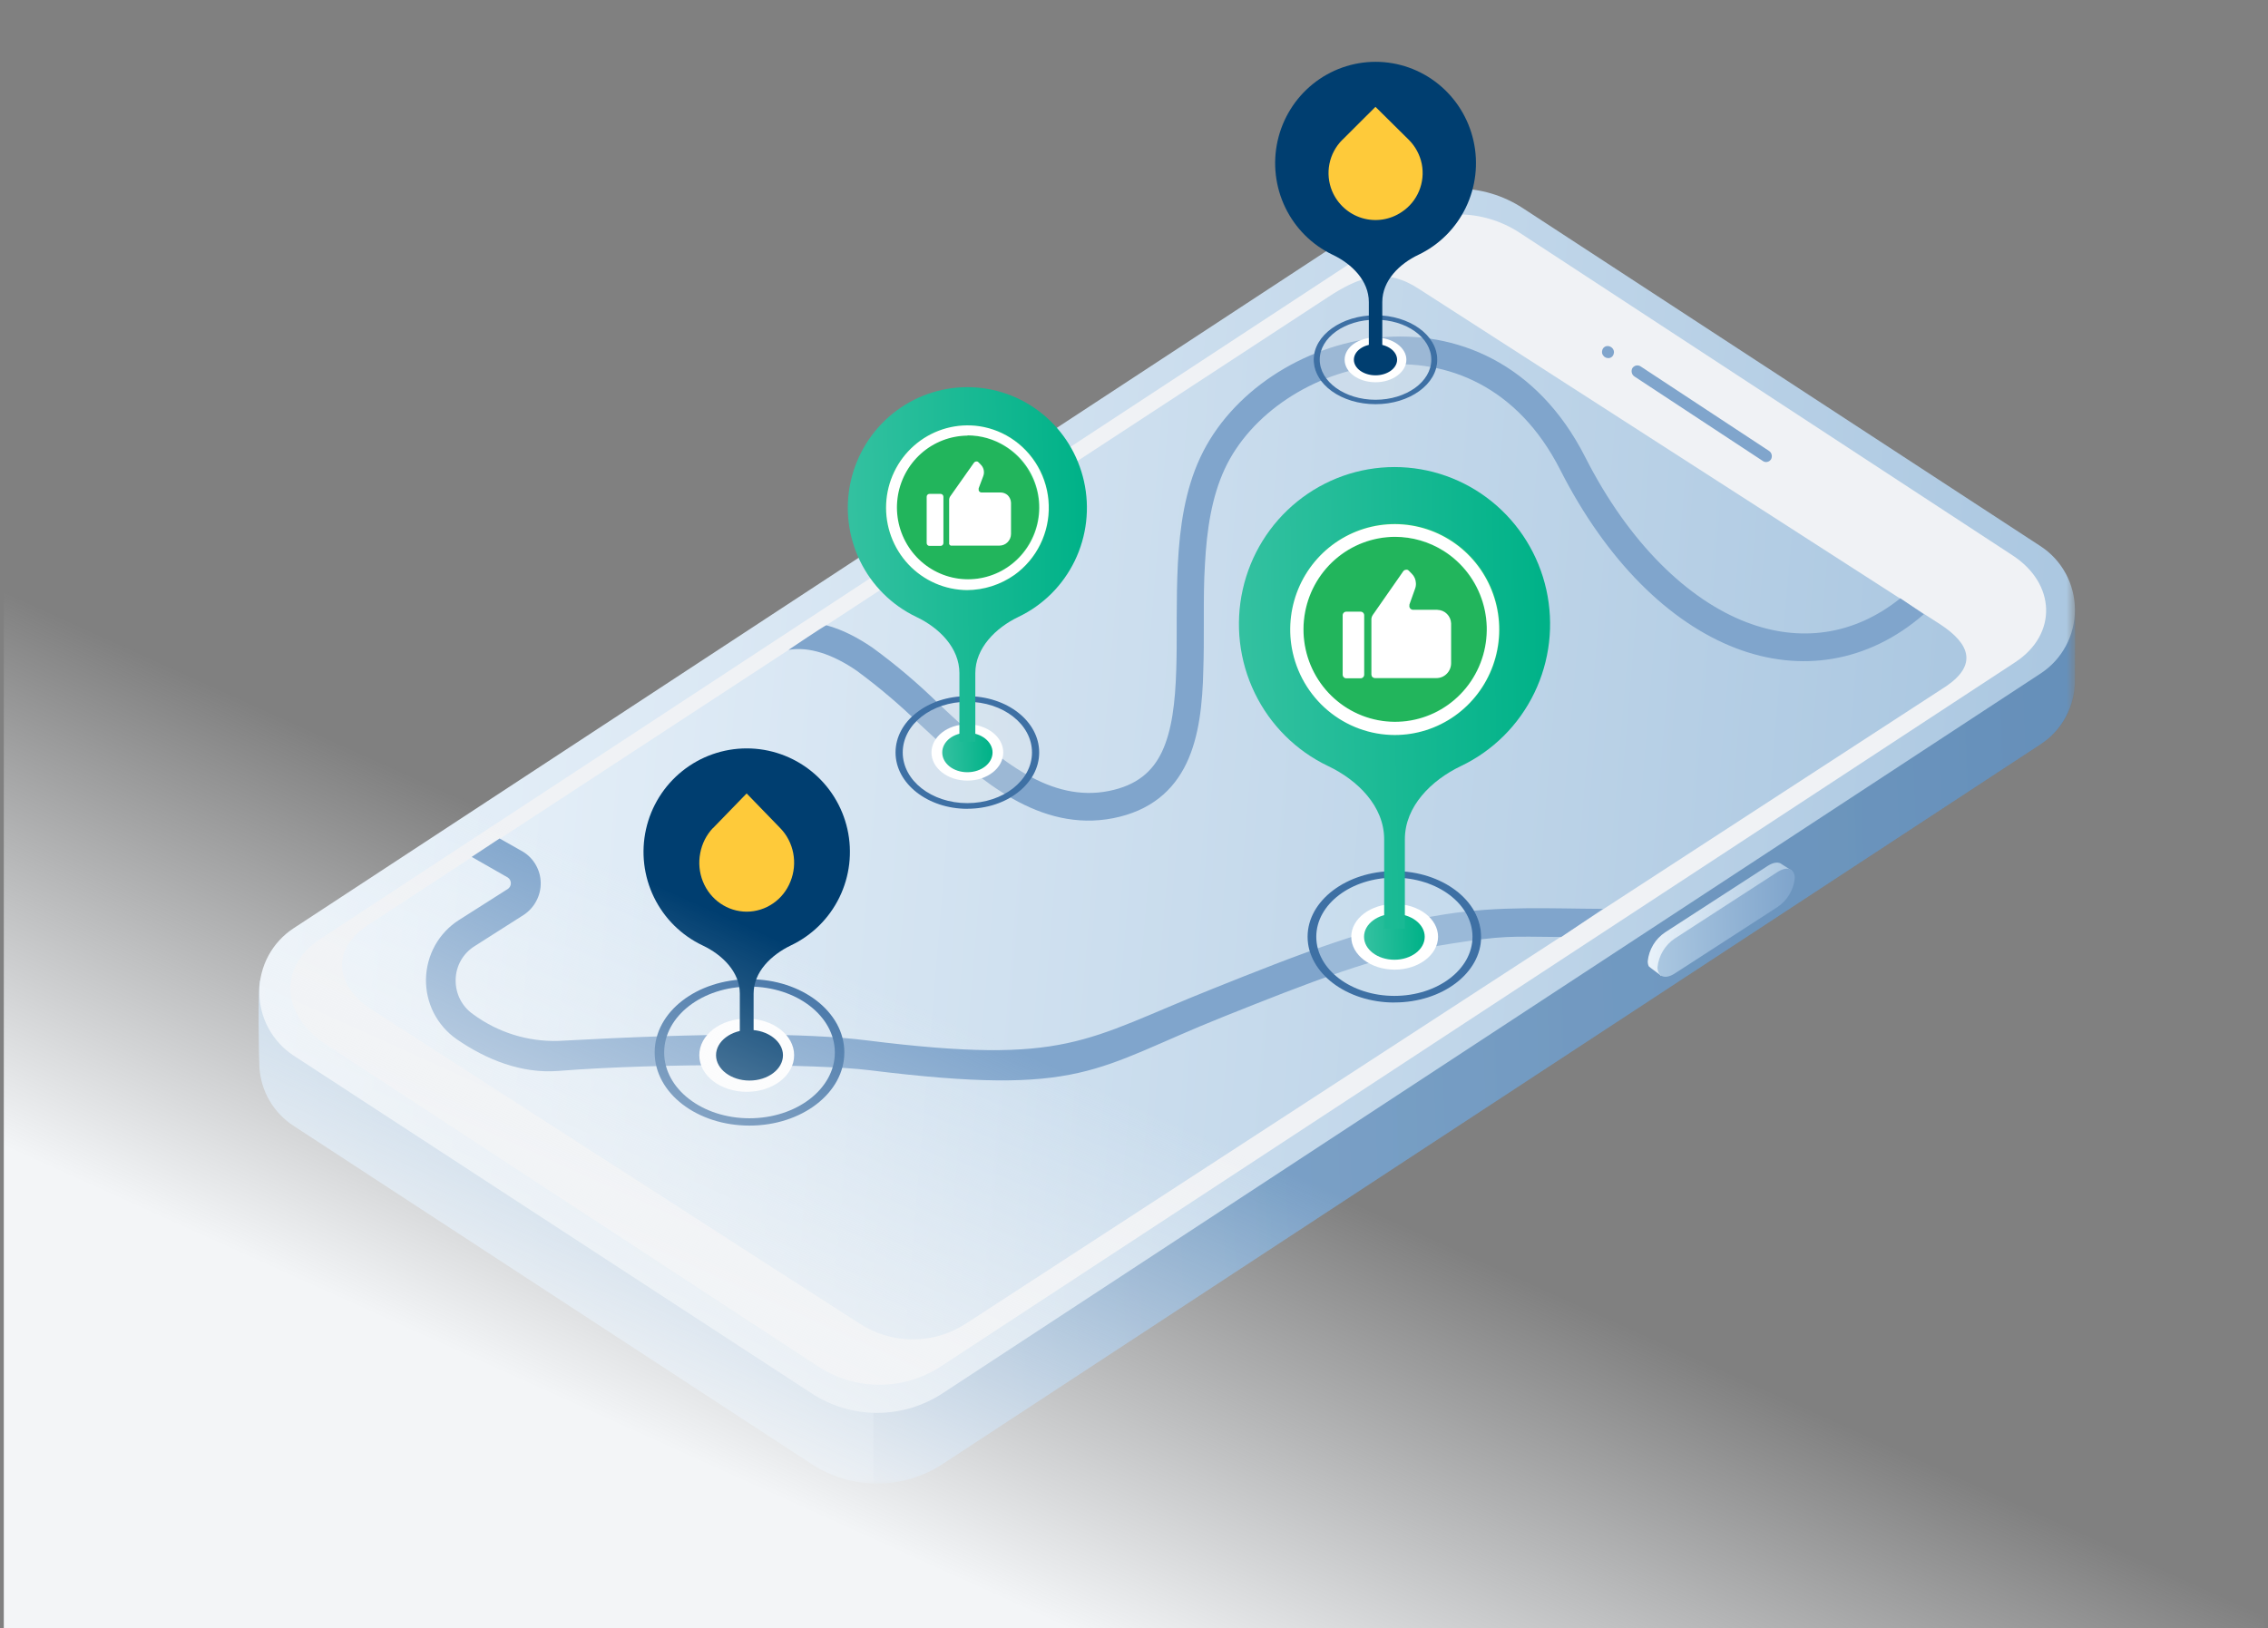<svg width="298" height="214" viewBox="0 0 298 214" fill="none" xmlns="http://www.w3.org/2000/svg">
  <rect x="0" y="0" width="298" height="214" fill="#808080" stroke="none"/>
  <mask id="mask0_12570_15654" style="mask-type:luminance" maskUnits="userSpaceOnUse" x="21" y="2" width="252" height="193">
    <path d="M272.5 2.001H21.5V194.918H272.5V2.001Z" fill="white"/>
  </mask>
  <g mask="url(#mask0_12570_15654)">
    <path fill-rule="evenodd" clip-rule="evenodd" d="M268.149 97.792L123.839 192.418C121.277 194.094 118.29 194.985 115.237 194.985C112.185 194.985 109.197 194.094 106.636 192.418L38.571 147.965C37.281 147.127 36.201 145.997 35.419 144.665C34.639 143.331 34.182 141.83 34.085 140.284C34.011 139.167 33.858 130.051 34.151 128.949C34.745 126.729 36.394 132.649 38.549 131.221L182.873 36.594C185.434 34.918 188.42 34.026 191.471 34.026C194.523 34.026 197.509 34.918 200.069 36.594L268.112 81.047C270.744 82.764 272.29 76.837 272.627 79.627C272.671 80.034 272.627 89.024 272.627 89.416C272.634 91.082 272.225 92.723 271.44 94.188C270.662 95.65 269.53 96.89 268.149 97.792Z" fill="url(#paint0_linear_12570_15654)"/>
    <path opacity="0.25" fill-rule="evenodd" clip-rule="evenodd" d="M272.657 79.634C272.328 76.852 270.788 82.786 268.15 81.055L200.085 36.594C197.523 34.918 194.536 34.027 191.483 34.027C188.43 34.027 185.443 34.918 182.881 36.594L114.758 81.262V194.978C117.975 195.081 121.147 194.188 123.847 192.418L268.164 97.792C269.548 96.889 270.685 95.65 271.471 94.187C272.256 92.725 272.664 91.087 272.657 89.423C272.657 89.024 272.694 80.034 272.657 79.634Z" fill="url(#paint1_linear_12570_15654)"/>
    <path fill-rule="evenodd" clip-rule="evenodd" d="M268.149 88.498L123.839 183.125C121.277 184.8 118.29 185.692 115.237 185.692C112.185 185.692 109.198 184.8 106.636 183.125L38.571 138.73C37.189 137.823 36.053 136.582 35.265 135.12C34.48 133.659 34.069 132.024 34.07 130.362C34.071 128.701 34.482 127.066 35.265 125.604C36.053 124.144 37.189 122.906 38.571 122.001L182.888 27.352C185.448 25.676 188.435 24.785 191.486 24.785C194.538 24.785 197.524 25.676 200.084 27.352L268.149 71.806C269.525 72.71 270.656 73.948 271.439 75.405C272.222 76.862 272.632 78.494 272.632 80.152C272.632 81.81 272.222 83.442 271.439 84.899C270.656 86.356 269.525 87.594 268.149 88.498Z" fill="url(#paint2_linear_12570_15654)"/>
    <path fill-rule="evenodd" clip-rule="evenodd" d="M264.778 87.041L123.619 179.588C121.218 181.159 118.418 181.996 115.557 181.996C112.695 181.996 109.895 181.159 107.494 179.588L42.705 137.184C37.069 133.484 36.446 127.106 42.075 123.414L183.541 30.586C185.942 29.014 188.742 28.177 191.604 28.177C194.465 28.177 197.266 29.014 199.667 30.586L264.448 72.997C270.106 76.689 270.407 83.348 264.778 87.041Z" fill="#F0F2F5"/>
    <path d="M232.431 59.257L215.572 48.158C215.487 48.102 215.393 48.062 215.294 48.04C215.192 48.018 215.087 48.018 214.986 48.04C214.885 48.056 214.789 48.097 214.707 48.158C214.62 48.213 214.545 48.287 214.487 48.373C214.384 48.56 214.355 48.779 214.407 48.987C214.456 49.192 214.582 49.37 214.758 49.483L231.617 60.581C231.701 60.643 231.796 60.686 231.897 60.708C231.998 60.729 232.103 60.729 232.204 60.707C232.305 60.687 232.402 60.646 232.489 60.589C232.571 60.526 232.643 60.451 232.702 60.367C232.805 60.18 232.834 59.96 232.783 59.753C232.733 59.548 232.607 59.37 232.431 59.257Z" fill="#80A5CC"/>
    <path d="M211.101 45.488C211.001 45.506 210.906 45.545 210.821 45.602C210.736 45.659 210.665 45.734 210.61 45.821C210.558 45.912 210.523 46.012 210.508 46.117C210.486 46.219 210.486 46.325 210.508 46.427C210.529 46.53 210.574 46.627 210.639 46.709C210.727 46.842 210.852 46.945 210.999 47.005C211.145 47.062 211.305 47.08 211.46 47.056C211.56 47.037 211.655 46.996 211.739 46.938C211.822 46.879 211.892 46.803 211.944 46.716C211.996 46.627 212.03 46.529 212.047 46.427C212.073 46.325 212.073 46.219 212.047 46.117C211.995 45.911 211.866 45.733 211.688 45.621C211.515 45.505 211.306 45.458 211.101 45.488Z" fill="#80A5CC"/>
    <path d="M232.263 118.405L218.776 127.136C217.911 127.698 218.534 128.616 218.146 128.15C218.094 128.083 216.68 127.084 216.636 126.996C216.541 126.782 216.496 126.549 216.504 126.315C216.584 125.556 216.829 124.824 217.222 124.171C217.614 123.519 218.145 122.962 218.776 122.541L232.263 113.803C233.055 113.292 233.729 113.248 234.139 113.596C234.213 113.655 235.393 114.402 235.393 114.402C235.51 114.609 234.528 114.299 234.528 114.624C234.45 115.384 234.207 116.117 233.815 116.771C233.423 117.424 232.893 117.983 232.263 118.405Z" fill="url(#paint3_linear_12570_15654)"/>
    <path d="M233.545 119.212L220.051 127.943C218.798 128.757 217.786 128.387 217.786 127.121C217.865 126.363 218.109 125.631 218.501 124.979C218.892 124.327 219.422 123.77 220.051 123.348L233.545 114.61C234.799 113.796 235.818 114.136 235.818 115.431C235.739 116.191 235.494 116.925 235.101 117.578C234.708 118.232 234.177 118.79 233.545 119.212Z" fill="url(#paint4_linear_12570_15654)"/>
    <path fill-rule="evenodd" clip-rule="evenodd" d="M255.763 90.156L126.963 173.928C124.871 175.304 122.427 176.036 119.93 176.036C117.433 176.036 114.99 175.304 112.897 173.928L48.893 132.73C43.974 129.526 43.469 124.769 48.38 121.557L174.453 39.073C178.726 36.268 182.12 35.144 186.401 37.948L254.92 82.046C258.842 84.606 259.824 87.359 255.763 90.156Z" fill="url(#paint5_linear_12570_15654)"/>
    <path fill-rule="evenodd" clip-rule="evenodd" d="M249.691 78.634C243.551 83.557 236.439 84.45 229.457 81.772C221.856 78.857 214.064 71.473 208.274 60.049C201.97 47.656 191.254 43.357 181.153 44.37C171.177 45.369 161.7 51.54 157.698 60.145C155.704 64.422 155.015 69.268 154.766 74.033C154.641 76.423 154.619 78.835 154.612 81.166V82.313C154.612 84.266 154.612 86.145 154.553 87.98C154.421 92.361 153.981 96.008 152.684 98.783C151.453 101.38 149.408 103.222 145.669 103.962C141.931 104.702 138.376 103.77 134.909 101.809C131.442 99.848 128.063 96.881 124.691 93.759L123.409 92.56C120.663 89.859 117.723 87.366 114.613 85.102C112.708 83.808 110.7 82.743 108.587 82.182C108.377 82.182 103.612 85.412 103.612 85.412C106.317 84.939 109.453 86.012 112.553 88.143C115.492 90.306 118.28 92.672 120.894 95.224L122.207 96.437C125.556 99.552 129.17 102.778 133.091 104.991C137.013 107.203 141.433 108.49 146.285 107.529C151.137 106.567 154.172 103.94 155.909 100.285C157.573 96.778 158.013 92.42 158.108 88.002C158.174 86.116 158.174 84.177 158.174 82.224V81.121C158.174 78.791 158.174 76.467 158.321 74.174C158.563 69.579 159.222 65.295 160.915 61.647C164.272 54.403 172.519 48.898 181.395 47.996C190.132 47.123 199.404 50.741 204.997 61.736C211.074 73.7 219.327 81.832 228.086 85.191C236.488 88.413 245.416 87.142 252.774 80.732L249.691 78.634Z" fill="#80A5CC"/>
    <path opacity="0.3" d="M188.848 47.278C188.848 50.504 185.183 53.123 180.734 53.123C176.285 53.123 172.612 50.504 172.612 47.278C172.612 44.052 176.277 41.433 180.734 41.433C185.19 41.433 188.848 44.044 188.848 47.278Z" fill="#DCE4EA"/>
    <path fill-rule="evenodd" clip-rule="evenodd" d="M180.734 52.539C184.765 52.539 188.064 50.178 188.064 47.27C188.064 44.363 184.787 42.017 180.734 42.017C176.68 42.017 173.404 44.377 173.404 47.27C173.404 50.163 176.695 52.539 180.734 52.539ZM180.734 53.123C185.212 53.123 188.848 50.504 188.848 47.27C188.848 44.037 185.183 41.433 180.734 41.433C176.285 41.433 172.612 44.052 172.612 47.278C172.612 50.504 176.248 53.123 180.734 53.123Z" fill="#3E70A4"/>
    <path d="M184.789 47.278C184.789 48.891 182.971 50.238 180.736 50.238C178.5 50.238 176.675 48.928 176.675 47.278C176.675 45.628 178.493 44.355 180.736 44.355C182.978 44.355 184.789 45.687 184.789 47.278Z" fill="white"/>
    <path d="M183.57 47.278C183.57 48.41 182.295 49.328 180.734 49.328C179.172 49.328 177.89 48.41 177.89 47.278C177.89 46.146 179.158 45.228 180.734 45.228C182.31 45.228 183.57 46.161 183.57 47.278Z" fill="#003E70"/>
    <path d="M181.623 39.687C181.623 36.89 183.866 34.67 186.387 33.479C189.095 32.184 191.286 29.998 192.599 27.279C193.912 24.56 194.269 21.471 193.612 18.521C192.955 15.57 191.322 12.933 188.982 11.043C186.643 9.154 183.736 8.124 180.74 8.124C177.743 8.124 174.836 9.154 172.497 11.043C170.157 12.933 168.525 15.57 167.867 18.521C167.21 21.471 167.567 24.56 168.88 27.279C170.193 29.998 172.384 32.184 175.092 33.479C177.613 34.67 179.856 36.89 179.856 39.687V47.278H181.623V39.687Z" fill="#003E70"/>
    <path fill-rule="evenodd" clip-rule="evenodd" d="M176.365 18.392L180.727 14.041L185.125 18.392C185.98 19.253 186.566 20.349 186.81 21.544C187.046 22.74 186.922 23.98 186.454 25.105C185.987 26.229 185.197 27.187 184.186 27.855C183.428 28.37 182.566 28.709 181.662 28.848C180.759 28.986 179.836 28.922 178.96 28.658C178.084 28.394 177.277 27.938 176.597 27.322C175.916 26.706 175.379 25.946 175.024 25.096C174.561 23.971 174.441 22.733 174.678 21.539C174.916 20.345 175.501 19.249 176.358 18.392H176.365Z" fill="#FECA3A"/>
    <path d="M189.951 120.151C180.063 121.675 170.439 125.515 159.313 129.962C142.454 136.688 140.299 140.04 113.868 136.732C105.805 135.726 93.066 135.726 73.311 136.806C69.317 136.913 65.399 135.683 62.17 133.306C61.443 132.802 60.851 132.123 60.448 131.331C60.05 130.536 59.851 129.654 59.869 128.763C59.883 127.872 60.12 126.999 60.558 126.226C60.997 125.457 61.619 124.811 62.368 124.346L68.804 120.247C69.499 119.791 70.069 119.165 70.46 118.427C70.853 117.702 71.055 116.886 71.047 116.059C71.042 115.231 70.825 114.418 70.416 113.699C70.012 112.978 69.432 112.374 68.73 111.945L65.644 110.199L61.98 112.619L66.729 115.334C66.85 115.419 66.951 115.53 67.022 115.66C67.09 115.79 67.125 115.935 67.125 116.081C67.125 116.228 67.09 116.373 67.022 116.503C66.951 116.633 66.85 116.744 66.729 116.829L60.286 120.928C58.991 121.756 57.918 122.895 57.164 124.243C56.411 125.601 56.001 127.126 55.969 128.682C55.943 130.224 56.293 131.748 56.988 133.121C57.69 134.495 58.714 135.673 59.971 136.555C63.907 139.292 68.584 141.127 73.348 140.75C87.033 139.67 107.557 139.825 114.234 140.654C142.454 144.153 143.685 140.454 160.771 133.617C171.693 129.259 181.119 125.478 190.567 124.035C197.626 122.94 198.277 123.081 205.13 123.148L210.628 119.448C203.503 119.418 197.215 119.041 189.951 120.151Z" fill="#80A5CC"/>
    <path opacity="0.3" d="M194.611 123.118C194.611 127.883 189.48 131.753 183.213 131.753C176.946 131.753 171.808 127.883 171.808 123.118C171.808 118.353 176.939 114.483 183.213 114.483C189.487 114.483 194.611 118.353 194.611 123.118Z" fill="#D6E6F4"/>
    <path fill-rule="evenodd" clip-rule="evenodd" d="M183.213 130.887C188.879 130.887 193.475 127.41 193.475 123.118C193.475 118.827 188.879 115.349 183.213 115.349C177.547 115.349 172.951 118.827 172.951 123.118C172.951 127.41 177.54 130.887 183.213 130.887ZM183.213 131.753C189.509 131.753 194.611 127.883 194.611 123.118C194.611 118.353 189.48 114.483 183.213 114.483C176.946 114.483 171.808 118.353 171.808 123.118C171.808 127.883 176.939 131.76 183.213 131.76V131.753Z" fill="#3E70A4"/>
    <path d="M188.952 123.118C188.952 125.479 186.394 127.439 183.249 127.439C180.105 127.439 177.547 125.501 177.547 123.118C177.547 120.736 180.098 118.805 183.249 118.805C186.401 118.805 188.952 120.736 188.952 123.118Z" fill="white"/>
    <path d="M187.199 123.118C187.199 124.791 185.411 126.137 183.212 126.137C181.013 126.137 179.225 124.791 179.225 123.118C179.225 121.446 181.006 120.1 183.212 120.1C185.418 120.1 187.199 121.454 187.199 123.118Z" fill="url(#paint6_linear_12570_15654)"/>
    <path d="M184.59 110.296C184.59 105.975 188.064 102.541 191.964 100.677C196.163 98.674 199.561 95.288 201.599 91.075C203.637 86.863 204.194 82.076 203.177 77.501C202.16 72.927 199.631 68.838 196.006 65.909C192.38 62.979 187.874 61.383 183.23 61.383C178.586 61.383 174.08 62.979 170.455 65.909C166.829 68.838 164.3 72.927 163.283 77.501C162.266 82.076 162.823 86.863 164.861 91.075C166.899 95.288 170.298 98.674 174.497 100.677C178.389 102.527 181.87 105.96 181.87 110.296V122.038H184.59V110.296Z" fill="url(#paint7_linear_12570_15654)"/>
    <path d="M183.293 96.593C186.014 96.593 188.674 95.778 190.937 94.252C193.199 92.726 194.963 90.557 196.004 88.019C197.045 85.481 197.318 82.689 196.787 79.995C196.256 77.301 194.946 74.826 193.022 72.884C191.098 70.942 188.646 69.619 185.977 69.083C183.309 68.547 180.542 68.822 178.028 69.874C175.514 70.925 173.366 72.705 171.854 74.989C170.342 77.272 169.535 79.958 169.535 82.704C169.535 86.388 170.985 89.92 173.565 92.525C176.145 95.129 179.644 96.593 183.293 96.593Z" fill="#2ECF72"/>
    <path d="M195.349 82.69C195.344 85.1 194.632 87.454 193.302 89.456C191.972 91.457 190.084 93.016 187.877 93.935C185.67 94.855 183.243 95.093 180.902 94.62C178.56 94.148 176.41 92.986 174.723 91.28C174.227 90.806 173.785 90.277 173.404 89.704C172.84 88.914 172.37 88.06 172.004 87.159C171.497 85.782 171.248 84.322 171.271 82.853V82.69C171.292 79.473 172.569 76.395 174.826 74.123C177.082 71.851 180.134 70.569 183.321 70.556H183.475C186.627 70.632 189.627 71.939 191.844 74.202C194.062 76.465 195.323 79.508 195.364 82.69H195.349Z" fill="#26C966"/>
    <path d="M195.349 82.69C195.344 85.1 194.632 87.454 193.302 89.456C191.972 91.457 190.084 93.016 187.877 93.935C185.67 94.855 183.243 95.093 180.902 94.62C178.56 94.148 176.41 92.986 174.723 91.28C174.227 90.806 173.785 90.277 173.404 89.704C172.84 88.914 172.37 88.06 172.004 87.159C171.497 85.782 171.248 84.322 171.271 82.853V82.69C171.292 79.473 172.569 76.395 174.826 74.123C177.082 71.851 180.134 70.569 183.321 70.556H183.475C186.627 70.632 189.627 71.939 191.844 74.202C194.062 76.465 195.323 79.508 195.364 82.69H195.349Z" fill="black" fill-opacity="0.1"/>
    <path d="M178.771 80.389H176.894C176.768 80.389 176.647 80.439 176.558 80.529C176.468 80.62 176.418 80.742 176.418 80.87V88.668C176.418 88.796 176.468 88.918 176.558 89.008C176.647 89.099 176.768 89.149 176.894 89.149H178.771C178.897 89.149 179.018 89.099 179.108 89.008C179.197 88.918 179.247 88.796 179.247 88.668V80.87C179.247 80.742 179.197 80.62 179.108 80.529C179.018 80.439 178.897 80.389 178.771 80.389Z" fill="white"/>
    <path d="M188.849 80.144H185.682C185.609 80.148 185.536 80.133 185.47 80.1C185.402 80.069 185.341 80.023 185.293 79.966C185.245 79.908 185.21 79.84 185.191 79.767C185.173 79.692 185.173 79.613 185.191 79.538C185.184 79.509 185.184 79.478 185.191 79.449L185.924 77.392C186.016 77.157 186.056 76.904 186.042 76.652C186.028 76.18 185.834 75.732 185.499 75.402L185.096 74.995C185.047 74.944 184.987 74.906 184.92 74.884C184.853 74.869 184.783 74.869 184.715 74.884C184.645 74.891 184.577 74.914 184.517 74.95C184.458 74.985 184.408 75.033 184.37 75.091L180.368 80.832C180.27 80.972 180.21 81.136 180.192 81.306V88.653C180.194 88.778 180.244 88.898 180.332 88.986C180.375 89.029 180.427 89.063 180.483 89.086C180.54 89.109 180.601 89.12 180.661 89.12H188.724C188.979 89.122 189.231 89.073 189.467 88.975C189.702 88.877 189.916 88.732 190.095 88.55C190.276 88.368 190.419 88.153 190.518 87.915C190.616 87.678 190.666 87.423 190.667 87.166V81.935C190.65 81.464 190.456 81.016 190.123 80.685C189.791 80.354 189.345 80.163 188.878 80.152L188.849 80.144Z" fill="white"/>
    <path d="M183.272 96.6C180.057 96.597 176.944 95.458 174.474 93.381C172.004 91.304 170.332 88.419 169.748 85.228C169.242 82.427 169.603 79.537 170.781 76.951C171.96 74.365 173.898 72.208 176.334 70.773C178.77 69.338 181.584 68.695 184.394 68.931C187.205 69.168 189.875 70.272 192.041 72.094C194.208 73.916 195.767 76.368 196.505 79.115C197.243 81.862 197.124 84.773 196.166 87.45C195.208 90.128 193.457 92.442 191.149 94.079C188.842 95.716 186.092 96.597 183.272 96.6ZM183.308 70.555C180.404 70.556 177.599 71.616 175.408 73.54C173.217 75.464 171.788 78.122 171.385 81.025C170.982 83.928 171.631 86.88 173.214 89.338C174.797 91.795 177.206 93.593 179.997 94.4C182.789 95.206 185.776 94.967 188.407 93.727C191.038 92.487 193.137 90.328 194.316 87.65C195.496 84.971 195.676 81.953 194.825 79.15C193.975 76.347 192.149 73.949 189.685 72.398C187.772 71.194 185.563 70.556 183.308 70.555Z" fill="white"/>
    <path fill-rule="evenodd" clip-rule="evenodd" d="M98.48 146.972C104.677 146.972 109.693 143.096 109.693 138.324C109.693 133.552 104.677 129.668 98.48 129.668C92.284 129.668 87.267 133.544 87.267 138.324C87.267 143.104 92.267 146.972 98.48 146.972ZM98.48 147.934C105.364 147.934 110.941 143.631 110.941 138.316C110.941 133 105.364 128.697 98.48 128.697C91.596 128.697 86.019 132.975 86.019 138.316C86.019 143.657 91.579 147.934 98.48 147.934Z" fill="#3E70A4"/>
    <path d="M104.344 138.685C104.344 141.358 101.551 143.495 98.113 143.495C94.675 143.495 91.883 141.358 91.883 138.685C91.883 136.013 94.667 133.876 98.113 133.876C101.559 133.876 104.344 136.029 104.344 138.685Z" fill="white"/>
    <path d="M102.878 138.686C102.878 140.533 100.888 142.015 98.476 142.015C96.064 142.015 94.082 140.517 94.082 138.686C94.082 136.854 96.055 135.356 98.476 135.356C100.896 135.356 102.878 136.879 102.878 138.686Z" fill="#003E70"/>
    <path d="M99.02 130.585C99.02 127.735 101.323 125.51 103.903 124.259C106.689 122.939 108.944 120.708 110.297 117.932C111.65 115.156 112.02 112 111.346 108.985C110.672 105.97 108.994 103.275 106.589 101.344C104.184 99.413 101.195 98.36 98.114 98.36C95.033 98.36 92.044 99.413 89.639 101.344C87.234 103.275 85.556 105.97 84.882 108.985C84.208 112 84.578 115.156 85.931 117.932C87.284 120.708 89.539 122.939 92.325 124.259C94.905 125.476 97.207 127.735 97.207 130.585V138.315H99.02V130.585Z" fill="#003E70"/>
    <path fill-rule="evenodd" clip-rule="evenodd" d="M93.675 108.843L98.103 104.28L102.514 108.834C103.389 109.726 103.985 110.874 104.225 112.127C104.465 113.38 104.338 114.679 103.86 115.855C103.393 117.033 102.597 118.035 101.576 118.732C100.547 119.441 99.343 119.818 98.111 119.818C96.88 119.818 95.675 119.441 94.647 118.732C93.625 118.03 92.826 117.026 92.354 115.847C91.883 114.672 91.762 113.376 92.005 112.127C92.236 110.882 92.814 109.736 93.666 108.834L93.675 108.843Z" fill="#FECA3A"/>
    <path opacity="0.3" d="M136.534 98.894C136.534 102.985 132.327 106.293 127.093 106.293C121.86 106.293 117.652 102.993 117.652 98.894C117.652 94.795 121.867 91.495 127.093 91.495C132.319 91.495 136.534 94.802 136.534 98.894Z" fill="#DCE4EA"/>
    <path fill-rule="evenodd" clip-rule="evenodd" d="M127.101 105.553C131.785 105.553 135.597 102.593 135.597 98.894C135.597 95.194 131.8 92.234 127.101 92.234C122.403 92.234 118.614 95.194 118.614 98.894C118.614 102.593 122.41 105.553 127.101 105.553ZM127.101 106.293C132.32 106.293 136.542 102.985 136.542 98.894C136.542 94.802 132.335 91.495 127.101 91.495C121.868 91.495 117.668 94.802 117.668 98.894C117.668 102.985 121.897 106.3 127.101 106.3V106.293Z" fill="#3E70A4"/>
    <path d="M131.822 98.894C131.822 100.943 129.711 102.593 127.102 102.593C124.492 102.593 122.389 100.936 122.389 98.894C122.389 96.852 124.5 95.194 127.102 95.194C129.704 95.194 131.822 96.844 131.822 98.894Z" fill="white"/>
    <path d="M130.415 98.894C130.415 100.314 128.949 101.491 127.102 101.491C125.255 101.491 123.804 100.329 123.804 98.894C123.804 97.459 125.27 96.304 127.102 96.304C128.935 96.304 130.415 97.481 130.415 98.894Z" fill="url(#paint8_linear_12570_15654)"/>
    <path d="M128.15 88.476C128.15 85.169 130.825 82.512 133.816 81.077C137.042 79.538 139.653 76.936 141.22 73.699C142.786 70.463 143.213 66.784 142.432 63.269C141.651 59.755 139.708 56.613 136.922 54.362C134.136 52.111 130.674 50.884 127.105 50.884C123.537 50.884 120.075 52.111 117.289 54.362C114.503 56.613 112.56 59.755 111.778 63.269C110.997 66.784 111.425 70.463 112.991 73.699C114.557 76.936 117.168 79.538 120.395 81.077C123.393 82.498 126.061 85.132 126.061 88.476V97.481H128.15V88.476Z" fill="url(#paint9_linear_12570_15654)"/>
    <path d="M127.109 77.548C129.232 77.549 131.308 76.915 133.074 75.725C134.84 74.536 136.216 72.844 137.029 70.864C137.842 68.885 138.056 66.706 137.642 64.604C137.228 62.502 136.206 60.571 134.705 59.056C133.203 57.541 131.291 56.509 129.208 56.091C127.126 55.673 124.968 55.889 123.007 56.709C121.046 57.53 119.37 58.92 118.191 60.702C117.013 62.485 116.384 64.58 116.386 66.723C116.386 69.594 117.516 72.347 119.527 74.377C121.538 76.407 124.265 77.548 127.109 77.548Z" fill="#2ECF72"/>
    <path d="M136.491 66.708C136.479 68.584 135.918 70.414 134.878 71.968C133.838 73.522 132.366 74.732 130.647 75.443C128.928 76.155 127.039 76.338 125.217 75.968C123.395 75.599 121.723 74.694 120.409 73.367C120.025 72.993 119.681 72.579 119.383 72.131C118.95 71.517 118.589 70.854 118.306 70.156C117.916 69.08 117.72 67.942 117.727 66.797V66.671C117.738 64.162 118.732 61.76 120.491 59.987C122.249 58.214 124.631 57.215 127.116 57.208H127.241C129.694 57.28 132.026 58.305 133.749 60.069C135.472 61.833 136.454 64.201 136.491 66.678V66.708Z" fill="#26C966"/>
    <path d="M136.491 66.708C136.479 68.584 135.918 70.414 134.878 71.968C133.838 73.522 132.366 74.732 130.647 75.443C128.928 76.155 127.039 76.338 125.217 75.968C123.395 75.599 121.723 74.694 120.409 73.367C120.025 72.993 119.681 72.579 119.383 72.131C118.95 71.517 118.589 70.854 118.306 70.156C117.916 69.08 117.72 67.942 117.727 66.797V66.671C117.738 64.162 118.732 61.76 120.491 59.987C122.249 58.214 124.631 57.215 127.116 57.208H127.241C129.694 57.28 132.026 58.305 133.749 60.069C135.472 61.833 136.454 64.201 136.491 66.678V66.708Z" fill="black" fill-opacity="0.1"/>
    <path d="M123.591 64.91H122.125C122.077 64.91 122.028 64.919 121.983 64.939C121.938 64.958 121.898 64.986 121.864 65.021C121.829 65.056 121.803 65.097 121.785 65.143C121.767 65.189 121.758 65.238 121.759 65.287V71.369C121.758 71.418 121.767 71.467 121.785 71.513C121.803 71.559 121.829 71.6 121.864 71.635C121.898 71.671 121.938 71.698 121.983 71.718C122.028 71.737 122.077 71.746 122.125 71.746H123.591C123.689 71.745 123.782 71.704 123.851 71.633C123.919 71.563 123.958 71.468 123.958 71.369V65.294C123.959 65.245 123.95 65.196 123.932 65.149C123.914 65.103 123.888 65.061 123.854 65.025C123.819 64.99 123.779 64.961 123.734 64.941C123.689 64.921 123.64 64.911 123.591 64.91Z" fill="white"/>
    <path d="M131.434 64.725H128.971C128.913 64.724 128.856 64.712 128.802 64.688C128.751 64.665 128.706 64.629 128.67 64.585C128.632 64.54 128.605 64.486 128.59 64.429C128.579 64.371 128.579 64.31 128.59 64.252V64.178L129.191 62.579C129.259 62.408 129.291 62.224 129.286 62.039C129.279 61.667 129.126 61.313 128.861 61.055L128.546 60.737C128.507 60.699 128.459 60.671 128.407 60.656C128.356 60.642 128.303 60.642 128.253 60.656C128.199 60.658 128.146 60.673 128.099 60.7C128.051 60.729 128.008 60.767 127.974 60.811C127.204 61.913 124.91 65.169 124.844 65.251C124.765 65.364 124.72 65.497 124.712 65.635V71.362C124.705 71.409 124.705 71.456 124.712 71.503C124.735 71.547 124.762 71.589 124.793 71.629L124.918 71.71C124.964 71.717 125.011 71.717 125.057 71.71H131.324C131.523 71.708 131.719 71.668 131.903 71.591C132.087 71.515 132.254 71.402 132.394 71.258C132.533 71.115 132.645 70.947 132.724 70.763C132.8 70.577 132.84 70.379 132.841 70.178V66.079C132.826 65.709 132.675 65.358 132.416 65.095C132.148 64.849 131.796 64.717 131.434 64.725Z" fill="white"/>
    <path d="M127.088 77.555C125.641 77.547 124.211 77.244 122.884 76.664C121.556 76.084 120.359 75.238 119.363 74.178C118.368 73.118 117.596 71.867 117.092 70.498C116.589 69.129 116.365 67.671 116.434 66.212C116.503 64.754 116.864 63.324 117.495 62.01C118.126 60.696 119.014 59.524 120.105 58.566C121.196 57.607 122.468 56.881 123.845 56.431C125.221 55.982 126.673 55.818 128.114 55.95C129.765 56.107 131.356 56.652 132.761 57.541C134.256 58.486 135.497 59.788 136.375 61.332C137.253 62.876 137.74 64.614 137.795 66.394C137.849 68.173 137.468 69.939 136.686 71.534C135.904 73.13 134.745 74.507 133.311 75.543C131.478 76.84 129.297 77.543 127.058 77.555H127.088ZM127.124 57.252C124.869 57.272 122.696 58.113 121.007 59.622C119.317 61.131 118.225 63.205 117.931 65.463C117.637 67.721 118.162 70.009 119.407 71.907C120.653 73.806 122.537 75.186 124.711 75.793C126.885 76.4 129.203 76.193 131.238 75.211C133.273 74.229 134.888 72.538 135.785 70.448C136.683 68.359 136.802 66.013 136.121 63.843C135.44 61.672 134.004 59.823 132.079 58.636C130.591 57.706 128.875 57.217 127.124 57.223V57.252Z" fill="white"/>
  </g>
  <rect x="297.5" y="0.001" width="214" height="297" transform="rotate(90 297.5 0.001)" fill="url(#paint10_linear_12570_15654)"/>
  <defs>
    <linearGradient id="paint0_linear_12570_15654" x1="37.251" y1="119.056" x2="269.401" y2="110.118" gradientUnits="userSpaceOnUse">
      <stop stop-color="#A9C6E0"/>
      <stop offset="1" stop-color="#80A5CC"/>
    </linearGradient>
    <linearGradient id="paint1_linear_12570_15654" x1="114.758" y1="34.027" x2="358.792" y2="27.54" gradientUnits="userSpaceOnUse">
      <stop stop-color="#3E70A4"/>
      <stop offset="1" stop-color="#003E70"/>
    </linearGradient>
    <linearGradient id="paint2_linear_12570_15654" x1="28.346" y1="94.832" x2="278.384" y2="115.253" gradientUnits="userSpaceOnUse">
      <stop stop-color="#ECF4FB"/>
      <stop offset="1" stop-color="#A9C6E0"/>
    </linearGradient>
    <linearGradient id="paint3_linear_12570_15654" x1="216.027" y1="120.122" x2="235.871" y2="121.509" gradientUnits="userSpaceOnUse">
      <stop stop-color="#ECF4FB"/>
      <stop offset="1" stop-color="#A9C6E0"/>
    </linearGradient>
    <linearGradient id="paint4_linear_12570_15654" x1="218.028" y1="121.565" x2="235.569" y2="120.984" gradientUnits="userSpaceOnUse">
      <stop stop-color="#A9C6E0"/>
      <stop offset="1" stop-color="#80A5CC"/>
    </linearGradient>
    <linearGradient id="paint5_linear_12570_15654" x1="39.862" y1="96.674" x2="263.475" y2="115.498" gradientUnits="userSpaceOnUse">
      <stop stop-color="#ECF4FB"/>
      <stop offset="1" stop-color="#A9C6E0"/>
    </linearGradient>
    <linearGradient id="paint6_linear_12570_15654" x1="179.225" y1="120.1" x2="186.983" y2="119.834" gradientUnits="userSpaceOnUse">
      <stop stop-color="#33C1A0"/>
      <stop offset="1" stop-color="#00B288"/>
    </linearGradient>
    <linearGradient id="paint7_linear_12570_15654" x1="162.787" y1="61.383" x2="202.599" y2="60.686" gradientUnits="userSpaceOnUse">
      <stop stop-color="#33C1A0"/>
      <stop offset="1" stop-color="#00B288"/>
    </linearGradient>
    <linearGradient id="paint8_linear_12570_15654" x1="123.804" y1="96.304" x2="130.237" y2="96.091" gradientUnits="userSpaceOnUse">
      <stop stop-color="#33C1A0"/>
      <stop offset="1" stop-color="#00B288"/>
    </linearGradient>
    <linearGradient id="paint9_linear_12570_15654" x1="111.397" y1="50.884" x2="141.988" y2="50.349" gradientUnits="userSpaceOnUse">
      <stop stop-color="#33C1A0"/>
      <stop offset="1" stop-color="#00B288"/>
    </linearGradient>
    <linearGradient id="paint10_linear_12570_15654" x1="512.773" y1="154.93" x2="451.409" y2="127.129" gradientUnits="userSpaceOnUse">
      <stop stop-color="#F3F5F7"/>
      <stop offset="0.993" stop-color="#F3F5F7" stop-opacity="0"/>
    </linearGradient>
  </defs>
</svg>
